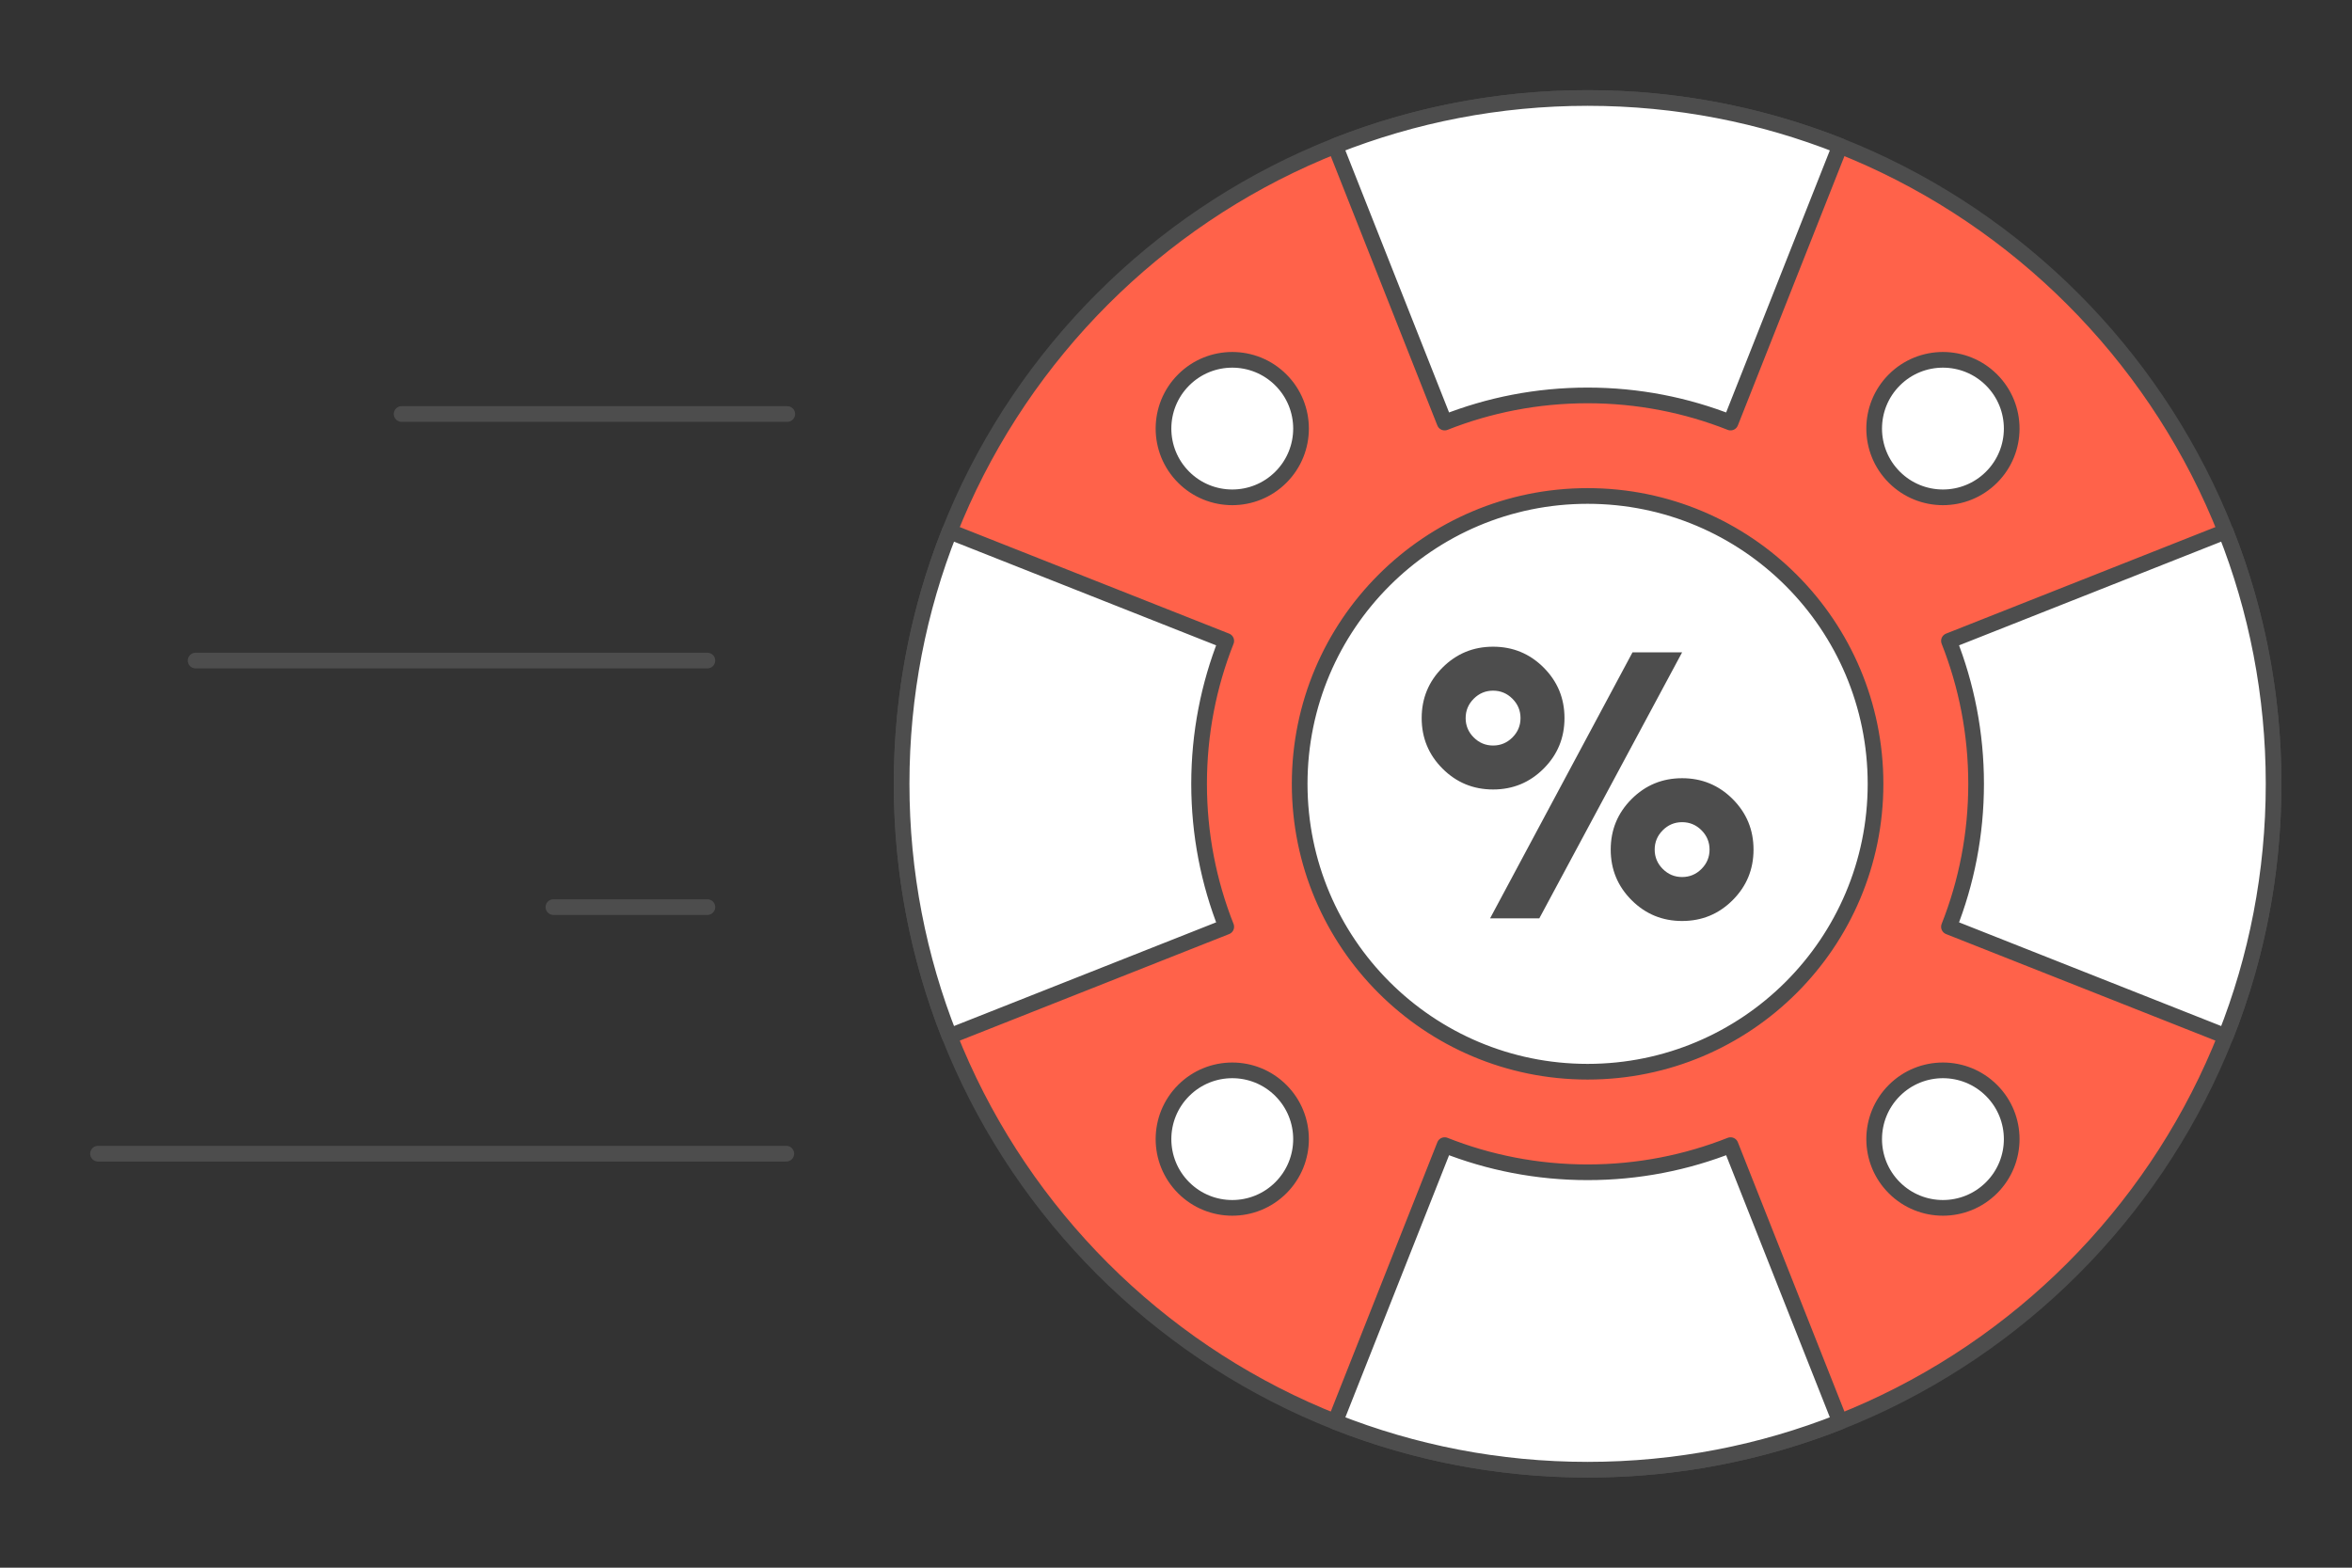 <?xml version="1.0" encoding="UTF-8"?>
<svg xmlns="http://www.w3.org/2000/svg" width="300" height="200" viewBox="0 0 2307.646 1538.43" shape-rendering="geometricPrecision" image-rendering="optimizeQuality" fill-rule="evenodd" xmlns:v="https://vecta.io/nano"><rect x="0" y="0" width="2307.646" height="1538.43" fill="#333333" stroke="none"/><g stroke="#4d4d4d" stroke-width="15.384" stroke-linejoin="round" stroke-miterlimit="2.613"><path d="M1557.661 96.152c371.722 0 673.063 301.345 673.063 673.066s-301.341 673.064-673.063 673.064-673.063-301.345-673.063-673.064 301.341-673.066 673.063-673.066z" fill="#ff624a"/><path d="M1161.315 372.87c26.347-26.351 69.072-26.351 95.422 0s26.347 69.071 0 95.422-69.075 26.35-95.422 0-26.35-69.072 0-95.422zm697.27 697.272c26.35-26.35 69.074-26.35 95.425 0s26.347 69.072 0 95.422-69.075 26.35-95.425 0-26.348-69.072 0-95.422zm-697.27 95.422c-26.35-26.35-26.35-69.072 0-95.422s69.072-26.35 95.422 0 26.347 69.072 0 95.422-69.075 26.35-95.422 0zm697.27-697.272c-26.348-26.351-26.348-69.072 0-95.422s69.074-26.351 95.425 0 26.347 69.071 0 95.422-69.075 26.35-95.425 0zm-300.924 18.421c156.02 0 282.502 126.482 282.502 282.505s-126.482 282.502-282.502 282.502-282.502-126.481-282.502-282.502 126.481-282.505 282.502-282.505zm247.678-343.515L1697.928 414.68c-43.41-17.183-90.738-26.647-140.267-26.647s-96.858 9.464-140.267 26.647l-107.411-271.482c76.652-30.347 160.217-47.046 247.678-47.046s171.026 16.699 247.678 47.046zM931.644 521.54l271.481 107.409c-17.186 43.409-26.647 90.737-26.647 140.269s9.461 96.858 26.647 140.267l-271.481 107.408c-30.348-76.652-47.046-160.217-47.046-247.675s16.698-171.026 47.046-247.678zm873.695 873.695l-107.411-271.481c-43.41 17.183-90.738 26.647-140.267 26.647s-96.858-9.464-140.267-26.647l-107.411 271.481c76.652 30.348 160.217 47.047 247.678 47.047s171.026-16.699 247.678-47.047zm378.339-873.695l-271.482 107.409c17.187 43.409 26.647 90.737 26.647 140.269s-9.46 96.858-26.647 140.267l271.482 107.408c30.348-76.652 47.046-160.217 47.046-247.675s-16.698-171.026-47.046-247.678z" fill="#fff"/><path d="M96.152 1132.149h675.325m-228.49-241.955h151.051M191.94 648.236h502.098M394.041 406.282h378.396" stroke-linecap="round" fill="none"/></g><path d="M1461.975 901.22l139.749-261.06h48.673l-140.119 261.06h-48.303zm138.829-17.882c-13.643-13.643-20.466-30.175-20.466-49.593s6.823-35.954 20.466-49.594c13.639-13.646 30.172-20.466 49.593-20.466s35.95 6.82 49.596 20.466c13.64 13.64 20.463 30.172 20.463 49.594s-6.823 35.95-20.463 49.593c-13.646 13.643-30.175 20.466-49.596 20.466s-35.954-6.823-49.593-20.466zm-185.472-129.056c-13.646-13.643-20.466-30.175-20.466-49.593s6.82-35.953 20.466-49.596 30.172-20.463 49.593-20.463 35.95 6.82 49.593 20.463 20.466 30.175 20.466 49.596-6.823 35.95-20.466 49.593-30.175 20.466-49.593 20.466-35.95-6.823-49.593-20.466zm30.605-68.584c-5.288 5.284-7.928 11.617-7.928 18.991s2.64 13.704 7.928 18.988c5.281 5.285 11.614 7.928 18.988 7.928s13.704-2.643 18.988-7.928 7.928-11.614 7.928-18.988-2.64-13.707-7.928-18.991-11.614-7.929-18.988-7.929-13.707 2.644-18.988 7.929zm185.469 129.055c-5.285 5.285-7.926 11.617-7.926 18.992s2.641 13.703 7.926 18.988 11.617 7.928 18.991 7.928 13.703-2.641 18.991-7.928 7.925-11.614 7.925-18.988-2.641-13.707-7.925-18.992-11.617-7.928-18.991-7.928-13.704 2.644-18.991 7.928z" fill="#4d4d4d" fill-rule="nonzero"/></svg>